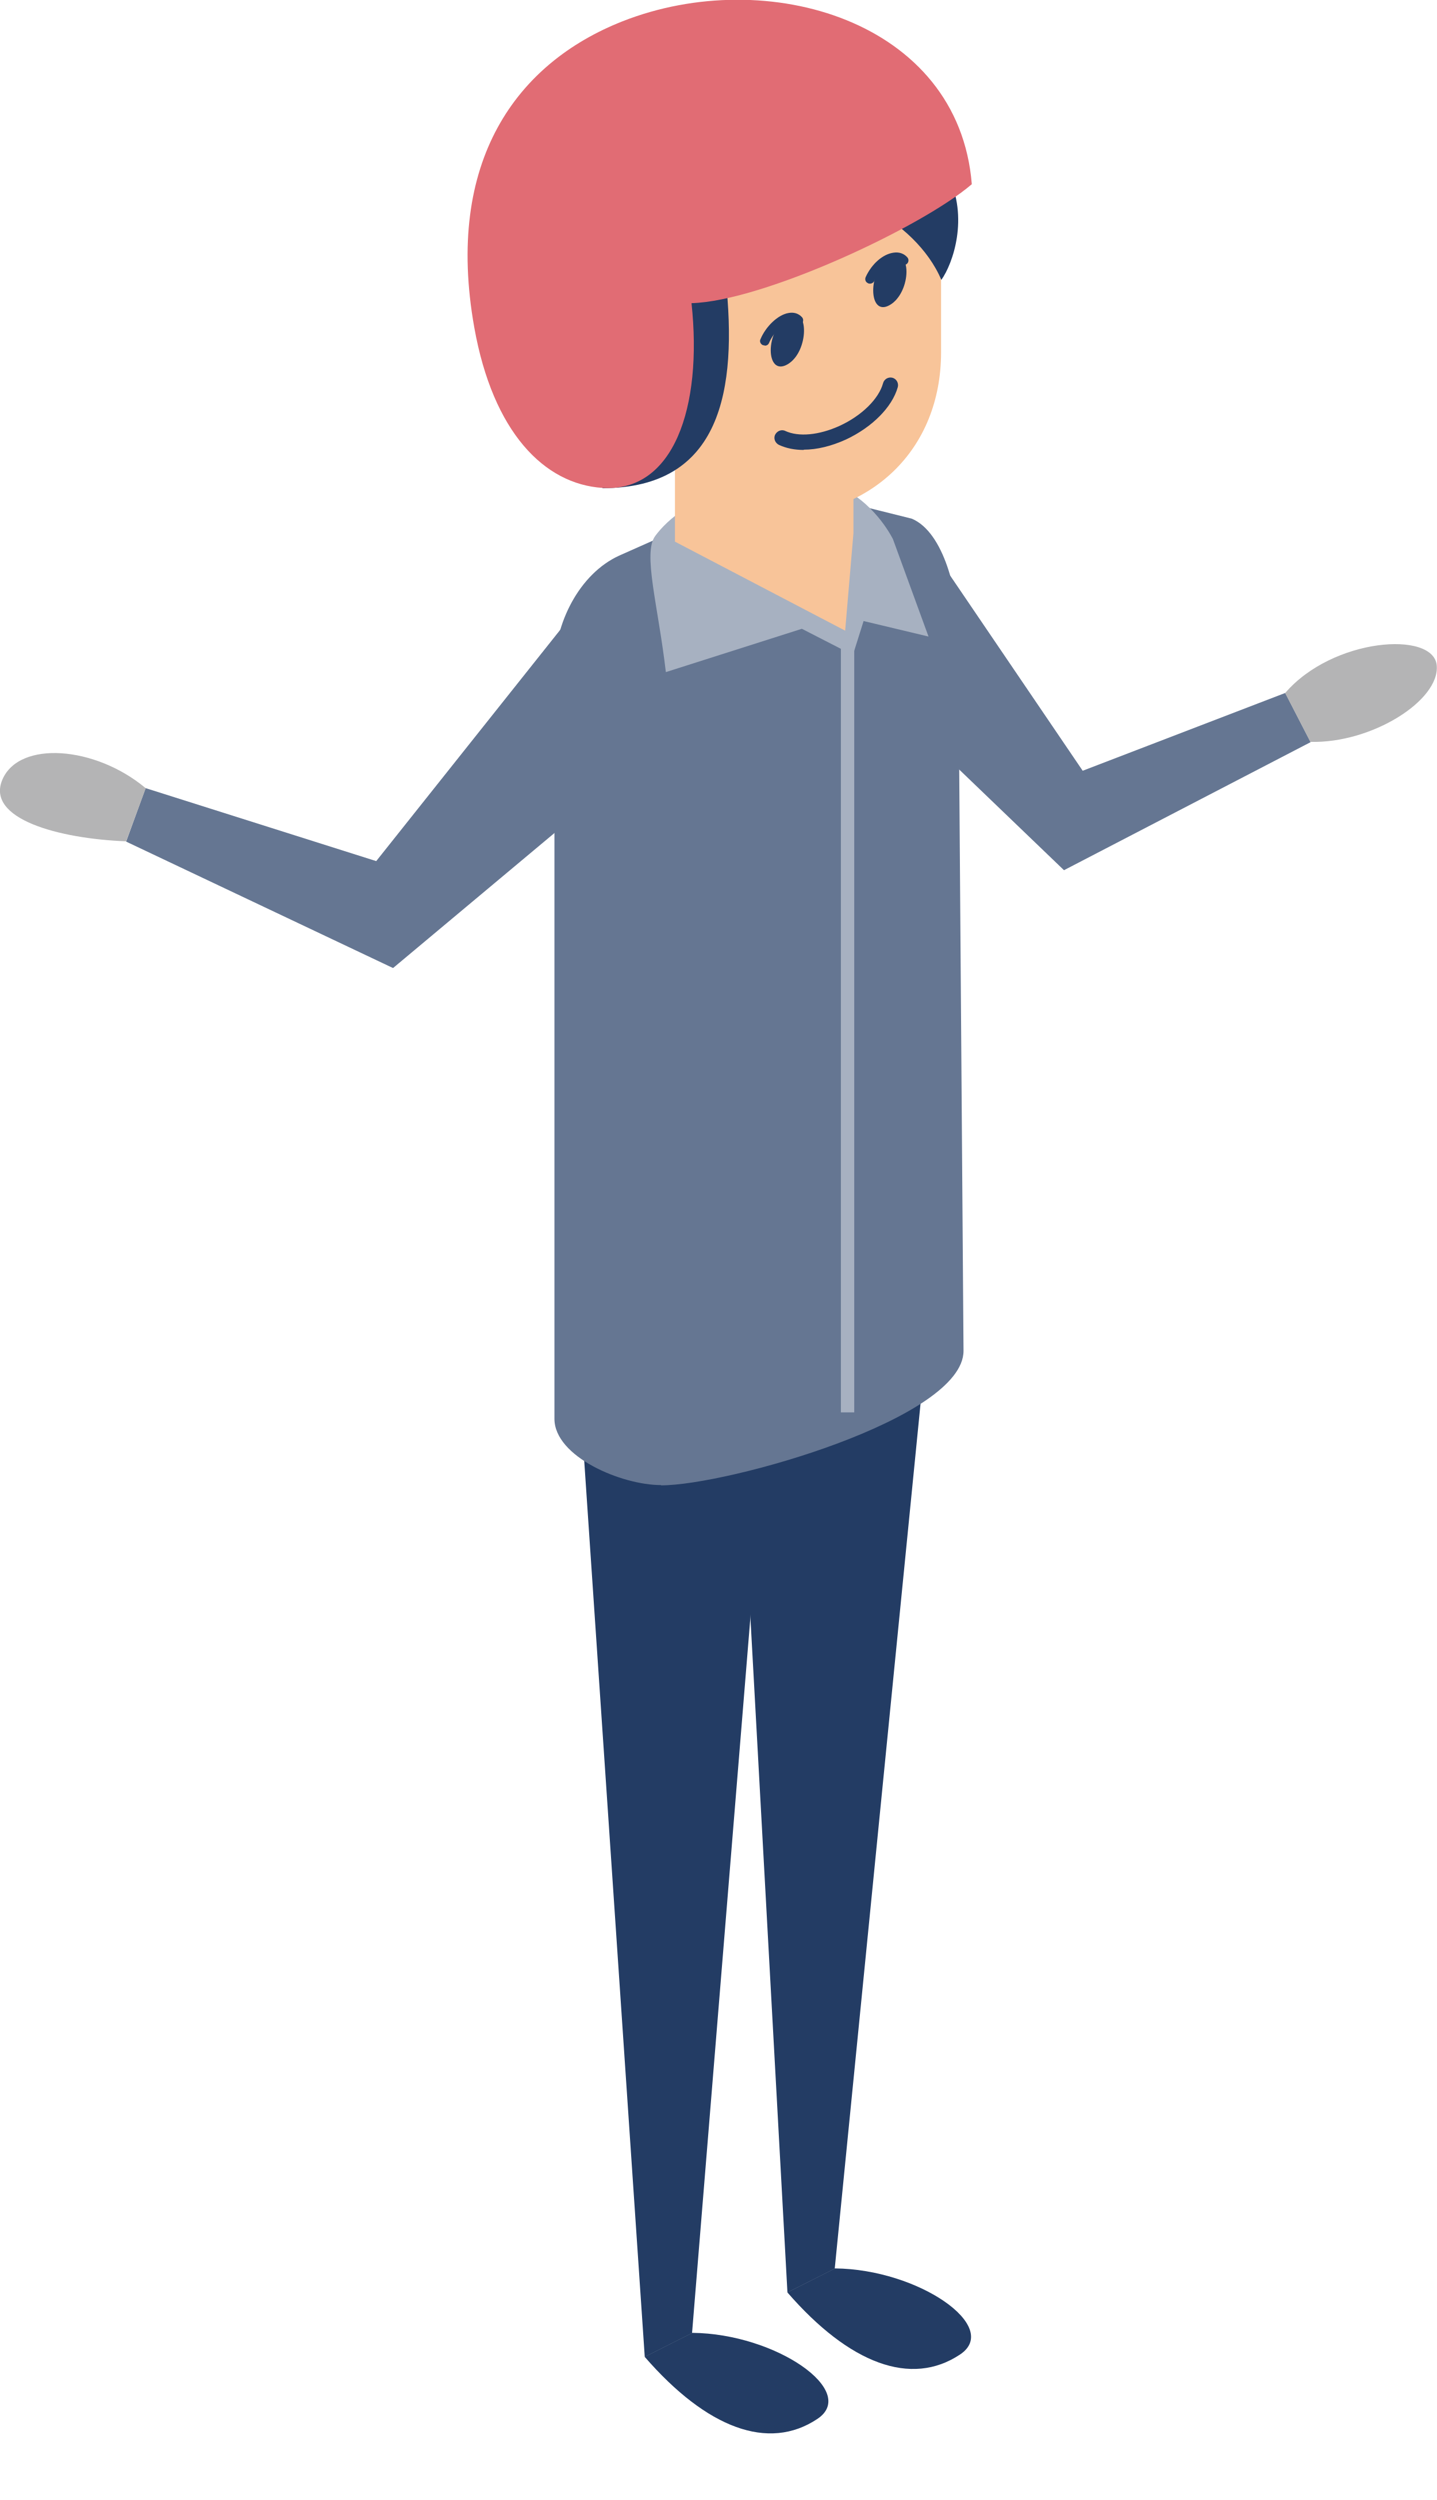 <?xml version="1.0" encoding="UTF-8"?><svg id="back" xmlns="http://www.w3.org/2000/svg" viewBox="0 0 53.78 93.52"><defs><style>.cls-1{fill:#f8c499;}.cls-2{fill:#657692;}.cls-3{fill:#b4b4b5;}.cls-4{fill:#e16c74;}.cls-5{fill:#a7b1c1;}.cls-6{fill:#233c64;}</style></defs><polygon class="cls-2" points="34.12 19.41 40.52 28.83 48.1 25.92 49.05 27.76 39.82 32.55 33.3 26.29 34.12 19.41"/><polygon class="cls-6" points="21.67 51.76 24.13 88.16 25.9 87.27 28.85 51.11 21.67 51.76"/><path class="cls-6" d="M24.13,88.16c2.32,2.67,4.63,3.54,6.46,2.32,1.55-1.03-1.55-3.19-4.68-3.22l-1.77,.89Z"/><polygon class="cls-6" points="27.54 50.59 29.47 85.75 31.24 84.86 34.72 49.8 27.54 50.59"/><path class="cls-6" d="M29.47,85.75c2.32,2.67,4.63,3.54,6.46,2.32,1.55-1.03-1.55-3.19-4.68-3.22l-1.77,.89Z"/><path class="cls-2" d="M24.74,55.56c2.48,0,11.32-2.49,11.32-5.03l-.2-26.99c0-1.27-.51-3.63-1.74-4.14l-2.73-.68c-1.22-.33-2.94-.09-4.43,.38l-3.78,1.68c-1.5,.68-2.43,2.54-2.43,4.24v28.05c0,1.42,2.51,2.48,3.99,2.48Z"/><path class="cls-5" d="M31.63,18.32c1.21,.64,1.79,1.85,1.79,1.85l1.33,3.64-2.43-.58-.4,1.27-1.91-.98-5.09,1.62c-.29-2.49-.87-4.45-.4-5.09s1.5-1.5,3.18-1.85l3.93,.12Z"/><polygon class="cls-1" points="25.26 20.26 25.26 10.79 31.94 10.28 31.94 19.95 31.63 23.59 25.26 20.26"/><path class="cls-1" d="M24.53,12.88c0,3.65,.76,6.44,4.41,6.44,3.65,0,6.28-2.49,6.28-6.14v-2.72c0-3.65-2.96-6.61-6.61-6.61s-6.61,2.96-6.61,6.61l2.53,2.42Z"/><path class="cls-1" d="M25.35,17.25c-1.04,.77-2.03-.31-2.44-1.62s.43-3.85,1.74-2c.7,.99,.55,2.63,.7,3.62Z"/><path class="cls-6" d="M33.26,9.66c-.78,.45-.78,2.22,.04,1.75s.86-2.27-.04-1.75Z"/><path class="cls-6" d="M32.55,10.61s-.05,0-.07-.02c-.09-.04-.12-.14-.08-.23,.23-.5,.65-.86,1.05-.91,.21-.03,.39,.04,.51,.18,.06,.07,.05,.18-.02,.24-.07,.06-.18,.05-.24-.02-.04-.05-.11-.07-.2-.06-.23,.03-.58,.27-.78,.72-.03,.06-.09,.1-.16,.1Z"/><path class="cls-6" d="M29.51,11.83c.78-.45,.78,1.33-.04,1.8-.82,.47-.86-1.28,.04-1.8Z"/><path class="cls-6" d="M28.62,12.92s-.04,0-.07-.01c-.09-.04-.13-.14-.09-.22,.2-.48,.65-.91,1.04-.98,.2-.04,.38,.01,.51,.15,.07,.07,.06,.18,0,.24-.07,.07-.18,.07-.24,0-.03-.03-.09-.07-.2-.05-.28,.05-.63,.4-.79,.78-.03,.07-.09,.1-.16,.1Z"/><path class="cls-6" d="M30.08,16.83c-.34,0-.65-.06-.93-.19-.14-.07-.21-.24-.14-.38,.07-.14,.24-.21,.38-.14,.5,.23,1.26,.16,2.03-.19,.83-.38,1.47-1.01,1.63-1.6,.04-.15,.2-.24,.35-.2,.15,.04,.24,.2,.2,.35-.21,.75-.96,1.5-1.94,1.96-.55,.25-1.09,.38-1.58,.38Z"/><rect class="cls-5" x="31.46" y="23.86" width=".5" height="28.98" transform="translate(63.43 76.69) rotate(-180)"/><polyline class="cls-2" points="23.17 20.79 14.08 32.21 5.45 29.48 4.72 31.48 14.71 36.21 23.01 29.27"/><path class="cls-3" d="M5.45,29.48c-1.89-1.58-4.73-1.79-5.36-.32s2.1,2.21,4.63,2.31l.74-2Z"/><path class="cls-3" d="M48.1,25.92c1.77-2.06,5.55-2.34,5.67-1.03s-2.43,2.92-4.73,2.86l-.95-1.84Z"/><path class="cls-6" d="M27.16,10.44c.44,4.14-.16,7.82-4.61,7.82-.77-6.19,.82-8.35,4.61-7.82Z"/><path class="cls-6" d="M35.48,6.55c.78,1.59,.19,3.3-.25,3.92-.48-1.14-1.55-2.12-2.57-2.61"/><path class="cls-4" d="M25.88,11.34c2.66-.07,8.6-2.83,10.49-4.45-.49-6.1-7.65-8.23-13.08-6.09-3.95,1.56-6.65,5.22-5.54,11.45,.7,3.92,2.62,5.86,4.8,6,2.65,.17,3.75-2.99,3.33-6.91Z"/></svg>